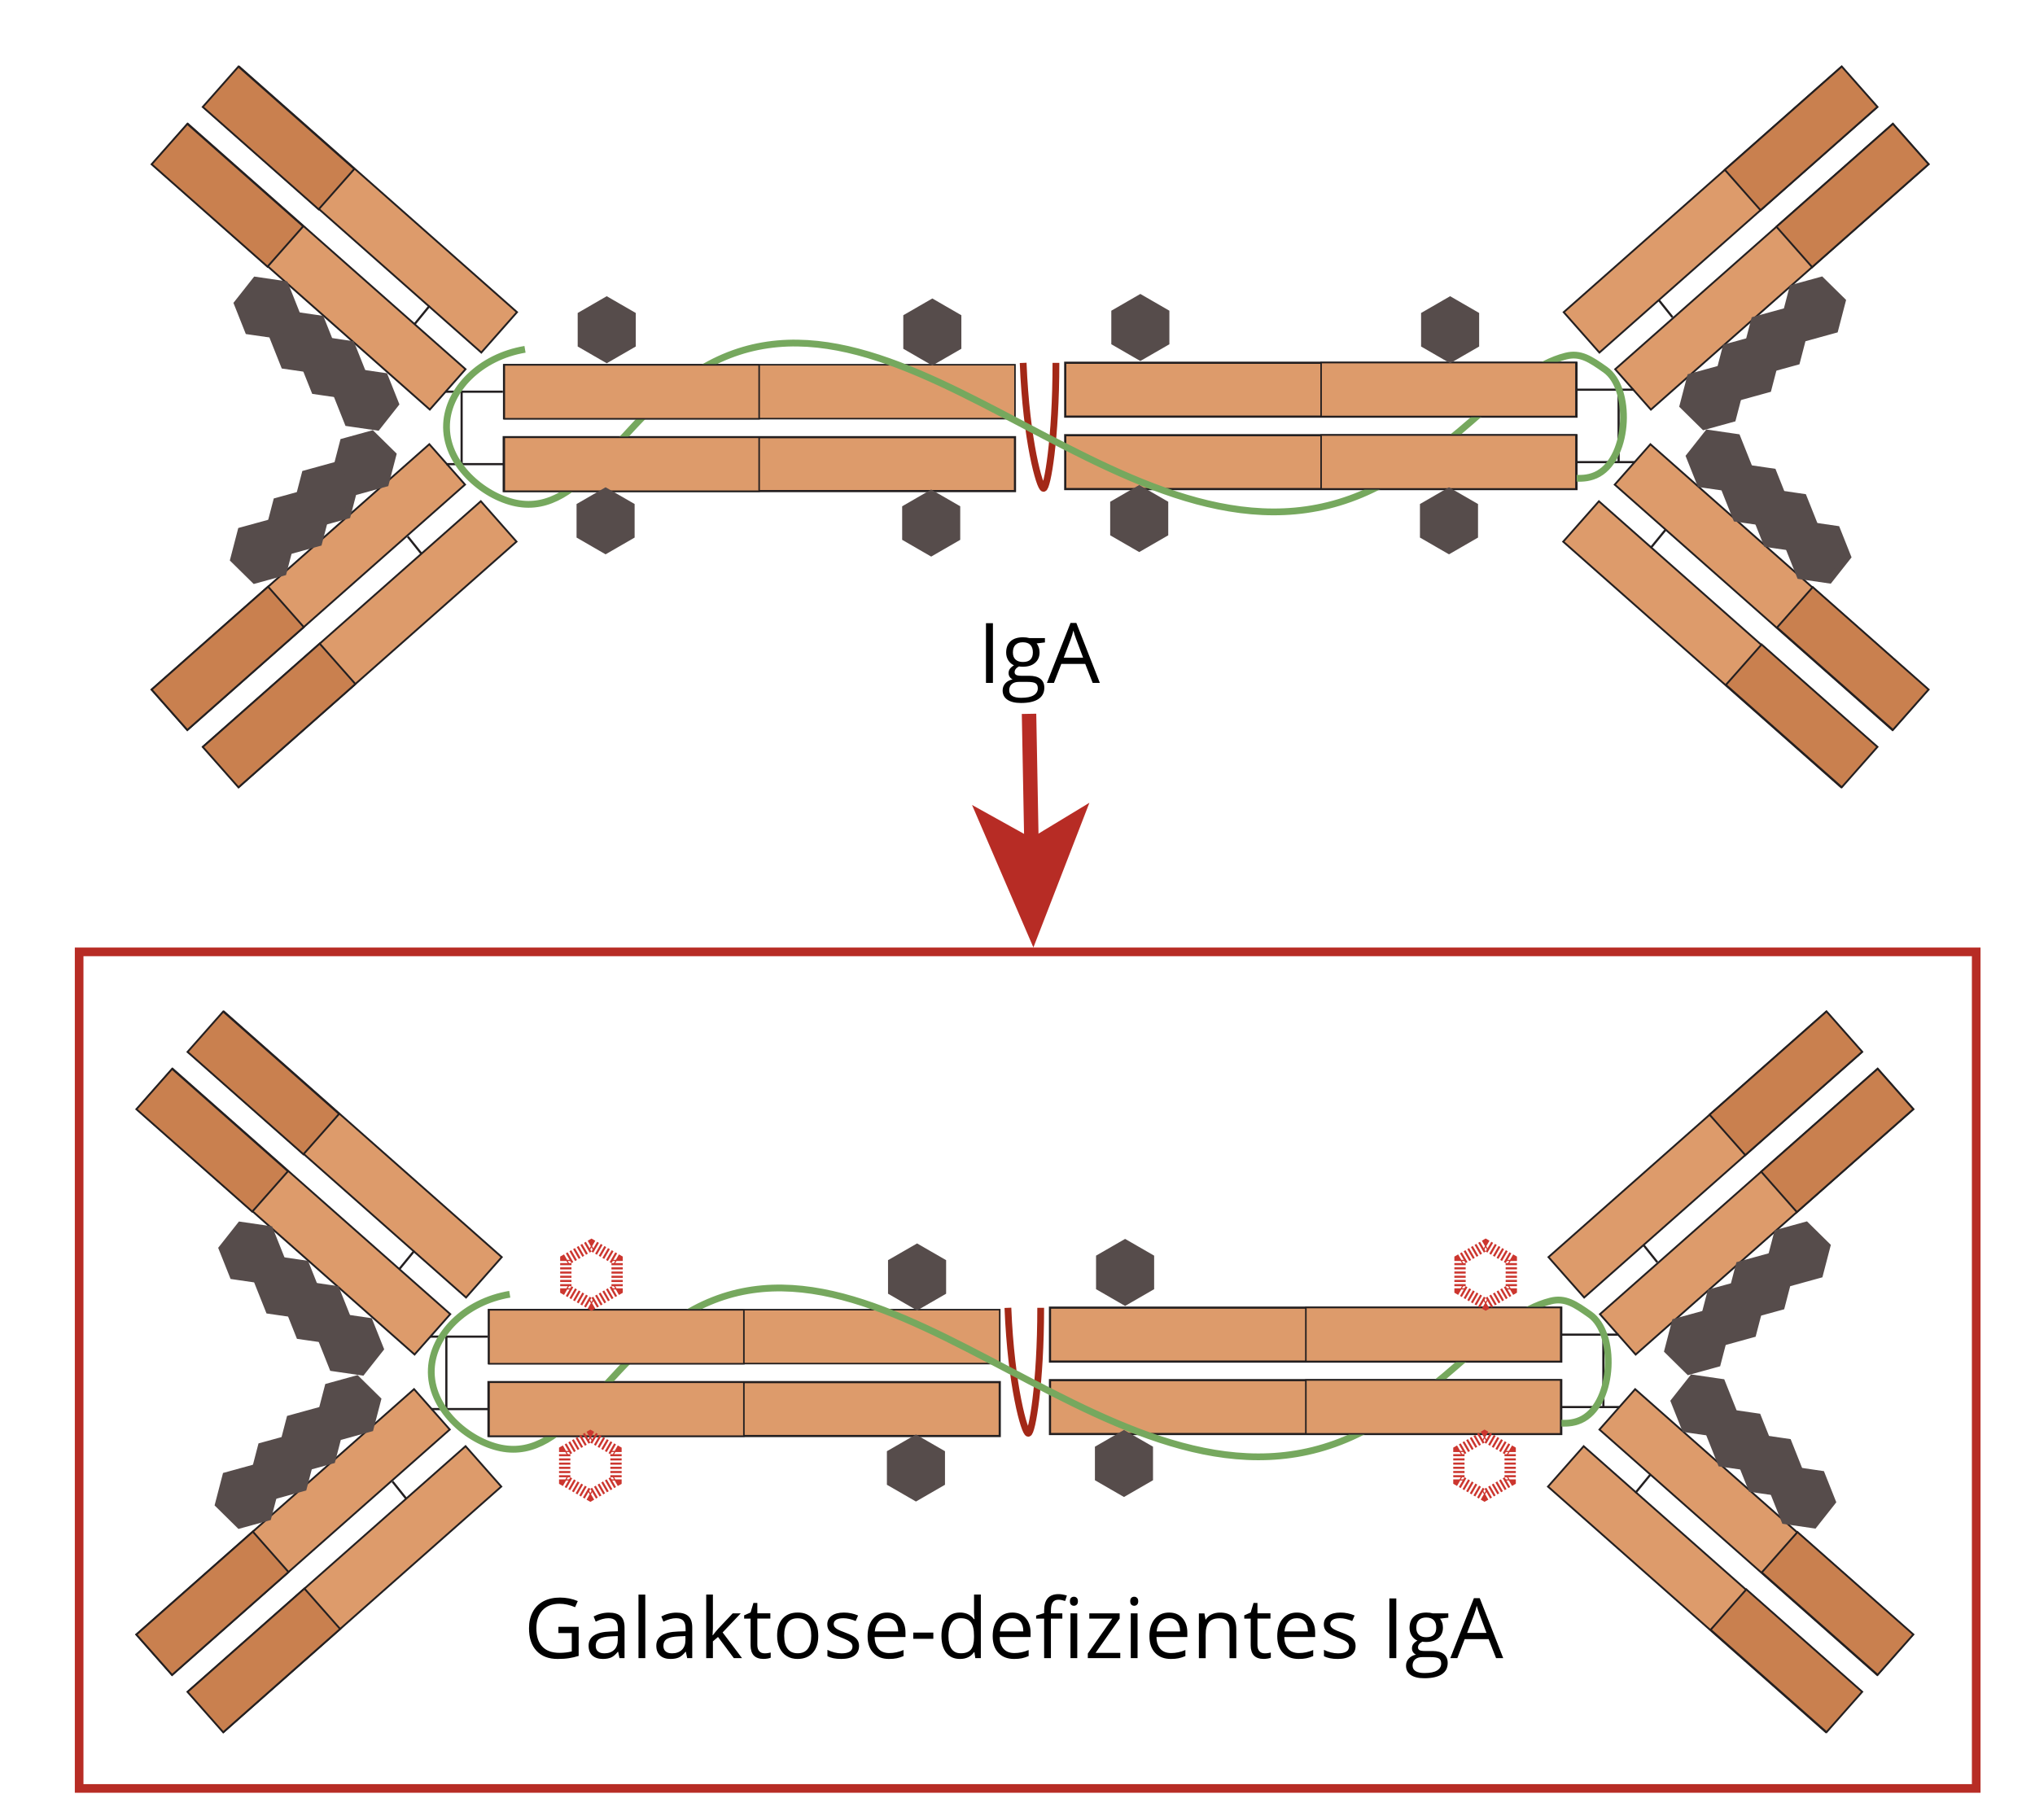 <?xml version="1.0" encoding="UTF-8"?>
<svg xmlns="http://www.w3.org/2000/svg" version="1.1" viewBox="0 0 900 805">
  <defs>
    <style>
      .cls-1 {
        fill: #c9804f;
      }

      .cls-1, .cls-2, .cls-3, .cls-4, .cls-5, .cls-6, .cls-7, .cls-8, .cls-9, .cls-10, .cls-11, .cls-12 {
        stroke-miterlimit: 10;
      }

      .cls-1, .cls-3, .cls-7, .cls-8, .cls-9 {
        stroke: #231f20;
      }

      .cls-1, .cls-9 {
        stroke-width: .82px;
      }

      .cls-2 {
        fill: #564c4b;
        stroke: #564c4b;
      }

      .cls-2, .cls-5, .cls-10 {
        stroke-width: 3px;
      }

      .cls-3, .cls-4, .cls-5, .cls-6, .cls-10, .cls-11, .cls-12 {
        fill: none;
      }

      .cls-3, .cls-7 {
        stroke-width: .96px;
      }

      .cls-4 {
        stroke-dasharray: .93 .93;
      }

      .cls-4, .cls-6 {
        stroke: #cc362f;
        stroke-width: 5px;
      }

      .cls-5 {
        stroke: #76a85e;
      }

      .cls-7, .cls-8, .cls-9 {
        fill: #dd9b6b;
      }

      .cls-8 {
        stroke-width: .68px;
      }

      .cls-10 {
        stroke: #a32817;
      }

      .cls-11 {
        stroke-width: 6.39px;
      }

      .cls-11, .cls-12 {
        stroke: #b72c25;
      }

      .cls-12 {
        stroke-width: 3.82px;
      }

      .cls-13 {
        fill: #b72c25;
      }
    </style>
  </defs>
  <g>
    <g id="Ebene_1">
      <rect class="cls-9" x="54.41" y="247.74" width="163.9" height="23.84" transform="translate(-137.77 155.4) rotate(-41.47)"></rect>
      <rect class="cls-9" x="77.19" y="272.96" width="163.9" height="23.84" transform="translate(-148.76 176.81) rotate(-41.47)"></rect>
      <rect class="cls-7" x="222.78" y="193.36" width="226.11" height="23.84"></rect>
      <rect class="cls-8" x="222.78" y="161.32" width="226.11" height="23.84"></rect>
      <rect class="cls-9" x="54.63" y="106.03" width="163.9" height="23.84" transform="translate(112.35 -60.88) rotate(41.47)"></rect>
      <rect class="cls-9" x="77.4" y="80.81" width="163.9" height="23.84" transform="translate(101.36 -82.28) rotate(41.47)"></rect>
      <line class="cls-3" x1="186.28" y1="244.76" x2="180.32" y2="237.31"></line>
      <line class="cls-3" x1="183.3" y1="143.44" x2="190" y2="135.24"></line>
      <line class="cls-3" x1="197.45" y1="205.28" x2="222.78" y2="205.28"></line>
      <line class="cls-3" x1="197.08" y1="173.24" x2="222.41" y2="173.24"></line>
      <line class="cls-3" x1="204.16" y1="205.28" x2="204.16" y2="173.24"></line>
      <rect class="cls-1" x="66.34" y="279.25" width="68.74" height="23.84" transform="translate(-167.58 139.69) rotate(-41.47)"></rect>
      <rect class="cls-1" x="88.92" y="304.53" width="69.01" height="23.84" transform="translate(-178.62 161.07) rotate(-41.47)"></rect>
      <rect class="cls-1" x="66.38" y="74.46" width="68.39" height="23.84" transform="translate(82.42 -44.95) rotate(41.47)"></rect>
      <rect class="cls-1" x="89" y="49.1" width="68.39" height="23.84" transform="translate(71.29 -66.29) rotate(41.47)"></rect>
      <rect class="cls-9" x="701.7" y="106.05" width="163.9" height="23.84" transform="translate(1448.95 -312.59) rotate(138.53)"></rect>
      <rect class="cls-9" x="678.92" y="80.83" width="163.9" height="23.84" transform="translate(1392.41 -341.63) rotate(138.53)"></rect>
      <rect class="cls-7" x="471.12" y="160.44" width="226.11" height="23.84" transform="translate(1168.34 344.71) rotate(180)"></rect>
      <rect class="cls-7" x="471.12" y="192.47" width="226.11" height="23.84" transform="translate(1168.34 408.78) rotate(180)"></rect>
      <rect class="cls-9" x="701.48" y="247.76" width="163.9" height="23.84" transform="translate(1198.49 973.07) rotate(-138.53)"></rect>
      <rect class="cls-9" x="678.71" y="272.98" width="163.9" height="23.84" transform="translate(1141.94 1002.11) rotate(-138.53)"></rect>
      <line class="cls-3" x1="733.73" y1="132.87" x2="739.69" y2="140.32"></line>
      <line class="cls-3" x1="736.71" y1="234.19" x2="730.01" y2="242.39"></line>
      <line class="cls-3" x1="722.56" y1="172.36" x2="697.23" y2="172.36"></line>
      <line class="cls-3" x1="722.93" y1="204.39" x2="697.6" y2="204.39"></line>
      <line class="cls-3" x1="715.85" y1="172.36" x2="715.85" y2="204.39"></line>
      <rect class="cls-1" x="784.93" y="74.54" width="68.74" height="23.84" transform="translate(1490.46 -391.33) rotate(138.53)"></rect>
      <rect class="cls-1" x="762.08" y="49.26" width="69.01" height="23.84" transform="translate(1433.98 -420.49) rotate(138.53)"></rect>
      <rect class="cls-1" x="785.24" y="279.33" width="68.39" height="23.84" transform="translate(1240.56 1052.14) rotate(-138.53)"></rect>
      <rect class="cls-1" x="762.62" y="304.69" width="68.39" height="23.84" transform="translate(1184.2 1081.53) rotate(-138.53)"></rect>
      <path class="cls-10" d="M452.5,160.5c1.37,34.6,7.37,55.47,9,55.5,1.69.03,5.5-22.06,5.5-55.5"></path>
      <path class="cls-5" d="M232.19,154.5c-19.92,3.35-33.95,17.84-34.69,33-.86,17.52,16.21,32.06,30.73,35,29.66,6,45.37-37.11,81.28-59,90.12-54.93,193.56,102.94,297.35,53,41.55-19.99,60.15-52.56,85.64-59,6.48-1.64,10.86,1.37,17.44,6,11.65,8.19,10.69,38.21-2.97,46-3.41,1.95-7.06,2.19-9.91,2"></path>
      <rect class="cls-8" x="223.03" y="193.42" width="112.71" height="23.84"></rect>
      <rect class="cls-8" x="223.03" y="161.38" width="112.71" height="23.84"></rect>
      <rect class="cls-8" x="584.27" y="160.37" width="112.71" height="23.84" transform="translate(1281.25 344.58) rotate(180)"></rect>
      <rect class="cls-8" x="584.27" y="192.41" width="112.71" height="23.84" transform="translate(1281.25 408.65) rotate(180)"></rect>
      <g>
        <polygon class="cls-2" points="492.49 235.89 492.49 222.79 503.83 216.24 515.17 222.79 515.17 235.89 503.83 242.44 492.49 235.89"></polygon>
        <polygon class="cls-2" points="515.67 151.39 515.67 138.29 504.33 131.74 492.99 138.29 492.99 151.39 504.33 157.94 515.67 151.39"></polygon>
      </g>
      <g>
        <polygon class="cls-2" points="400.49 237.89 400.49 224.79 411.83 218.24 423.17 224.79 423.17 237.89 411.83 244.44 400.49 237.89"></polygon>
        <polygon class="cls-2" points="423.67 153.39 423.67 140.29 412.33 133.74 400.99 140.29 400.99 153.39 412.33 159.94 423.67 153.39"></polygon>
      </g>
      <g>
        <polygon class="cls-2" points="256.49 236.89 256.49 223.79 267.83 217.24 279.17 223.79 279.17 236.89 267.83 243.44 256.49 236.89"></polygon>
        <polygon class="cls-2" points="279.67 152.39 279.67 139.29 268.33 132.74 256.99 139.29 256.99 152.39 268.33 158.94 279.67 152.39"></polygon>
      </g>
      <g>
        <polygon class="cls-2" points="629.49 236.89 629.49 223.79 640.83 217.24 652.17 223.79 652.17 236.89 640.83 243.44 629.49 236.89"></polygon>
        <polygon class="cls-2" points="652.67 152.39 652.67 139.29 641.33 132.74 629.99 139.29 629.99 152.39 641.33 158.94 652.67 152.39"></polygon>
      </g>
      <g>
        <polygon class="cls-2" points="157.14 164.56 149.02 174.84 153.87 187.01 166.83 188.9 174.94 178.62 170.1 166.45 157.14 164.56"></polygon>
        <polygon class="cls-2" points="142.42 150.4 134.3 160.68 139.15 172.84 152.11 174.73 160.22 164.45 155.38 152.29 142.42 150.4"></polygon>
        <polygon class="cls-2" points="128.95 139.18 120.84 149.46 125.68 161.62 138.64 163.51 146.75 153.23 141.91 141.07 128.95 139.18"></polygon>
        <polygon class="cls-2" points="113.06 123.93 104.95 134.21 109.79 146.38 122.75 148.26 130.86 137.99 126.02 125.82 113.06 123.93"></polygon>
      </g>
      <g>
        <polygon class="cls-2" points="799.35 232.2 791.24 242.48 796.08 254.65 809.04 256.54 817.16 246.26 812.31 234.09 799.35 232.2"></polygon>
        <polygon class="cls-2" points="784.63 218.04 776.52 228.32 781.36 240.48 794.32 242.37 802.44 232.09 797.59 219.93 784.63 218.04"></polygon>
        <polygon class="cls-2" points="771.17 206.82 763.05 217.1 767.9 229.26 780.86 231.15 788.97 220.87 784.13 208.71 771.17 206.82"></polygon>
        <polygon class="cls-2" points="755.28 191.57 747.16 201.85 752.01 214.02 764.97 215.9 773.08 205.62 768.24 193.46 755.28 191.57"></polygon>
      </g>
      <g>
        <polygon class="cls-2" points="769.56 172.47 760.23 163.28 747.61 166.75 744.31 179.43 753.64 188.62 766.26 185.14 769.56 172.47"></polygon>
        <polygon class="cls-2" points="785.26 159.39 775.93 150.2 763.31 153.68 760.01 166.35 769.33 175.55 781.96 172.07 785.26 159.39"></polygon>
        <polygon class="cls-2" points="797.89 147.24 788.56 138.05 775.94 141.53 772.64 154.2 781.96 163.39 794.59 159.91 797.89 147.24"></polygon>
        <polygon class="cls-2" points="814.79 133.12 805.46 123.93 792.84 127.41 789.54 140.08 798.86 149.27 811.49 145.79 814.79 133.12"></polygon>
      </g>
      <g>
        <polygon class="cls-2" points="128.56 240.47 119.23 231.28 106.61 234.75 103.31 247.43 112.64 256.62 125.26 253.14 128.56 240.47"></polygon>
        <polygon class="cls-2" points="144.26 227.39 134.93 218.2 122.31 221.68 119.01 234.35 128.33 243.55 140.96 240.07 144.26 227.39"></polygon>
        <polygon class="cls-2" points="156.89 215.24 147.56 206.05 134.94 209.53 131.64 222.2 140.96 231.39 153.59 227.91 156.89 215.24"></polygon>
        <polygon class="cls-2" points="173.79 201.12 164.46 191.93 151.84 195.41 148.54 208.08 157.86 217.27 170.49 213.79 173.79 201.12"></polygon>
      </g>
    </g>
    <g id="Ebene_2">
      <g>
        <path d="M436.06,302.04v-26.41h3.07v26.41h-3.07Z"></path>
        <path d="M462.13,282.24v1.9l-3.67.43c.34.42.64.97.9,1.65.26.68.4,1.45.4,2.3,0,1.94-.66,3.49-1.99,4.64-1.33,1.16-3.14,1.73-5.46,1.73-.59,0-1.14-.05-1.66-.14-1.28.67-1.92,1.52-1.92,2.55,0,.54.22.94.67,1.2.45.26,1.21.39,2.29.39h3.5c2.14,0,3.79.45,4.94,1.35,1.15.9,1.73,2.22,1.73,3.94,0,2.19-.88,3.86-2.64,5.01-1.76,1.15-4.32,1.73-7.7,1.73-2.59,0-4.59-.48-5.99-1.45-1.4-.96-2.1-2.33-2.1-4.08,0-1.21.39-2.25,1.16-3.13.77-.88,1.85-1.47,3.25-1.79-.51-.23-.93-.58-1.27-1.07-.34-.48-.51-1.04-.51-1.68,0-.72.19-1.36.58-1.9.39-.54.99-1.07,1.82-1.57-1.02-.42-1.86-1.14-2.5-2.15-.64-1.01-.97-2.17-.97-3.47,0-2.17.65-3.84,1.95-5.01,1.3-1.17,3.14-1.76,5.53-1.76,1.04,0,1.97.12,2.8.36h6.85ZM446.34,305.36c0,1.07.45,1.88,1.35,2.44s2.2.83,3.88.83c2.52,0,4.38-.38,5.59-1.13,1.21-.75,1.82-1.77,1.82-3.06,0-1.07-.33-1.82-.99-2.23-.66-.42-1.91-.62-3.74-.62h-3.6c-1.36,0-2.42.33-3.18.98s-1.14,1.58-1.14,2.8ZM447.97,288.58c0,1.39.39,2.43,1.17,3.14.78.71,1.87,1.07,3.27,1.07,2.93,0,4.39-1.42,4.39-4.26s-1.48-4.46-4.44-4.46c-1.41,0-2.49.38-3.25,1.14s-1.14,1.88-1.14,3.38Z"></path>
        <path d="M483.25,302.04l-3.29-8.4h-10.59l-3.25,8.4h-3.11l10.44-26.52h2.58l10.39,26.52h-3.18ZM479.01,290.87l-3.07-8.18c-.4-1.04-.81-2.31-1.23-3.81-.27,1.16-.64,2.43-1.14,3.81l-3.11,8.18h8.55Z"></path>
      </g>
      <rect class="cls-9" x="47.67" y="665.67" width="163.9" height="23.84" transform="translate(-416.23 255.71) rotate(-41.47)"></rect>
      <rect class="cls-9" x="70.44" y="690.9" width="163.9" height="23.84" transform="translate(-427.22 277.12) rotate(-41.47)"></rect>
      <rect class="cls-7" x="216.04" y="611.29" width="226.11" height="23.84"></rect>
      <rect class="cls-8" x="216.04" y="579.25" width="226.11" height="23.84"></rect>
      <rect class="cls-9" x="47.88" y="523.96" width="163.9" height="23.84" transform="translate(387.43 48.37) rotate(41.47)"></rect>
      <rect class="cls-9" x="70.66" y="498.74" width="163.9" height="23.84" transform="translate(376.43 26.96) rotate(41.47)"></rect>
      <line class="cls-3" x1="179.53" y1="662.69" x2="173.57" y2="655.24"></line>
      <line class="cls-3" x1="176.55" y1="561.37" x2="183.26" y2="553.18"></line>
      <line class="cls-3" x1="190.71" y1="623.21" x2="216.04" y2="623.21"></line>
      <line class="cls-3" x1="190.34" y1="591.17" x2="215.67" y2="591.17"></line>
      <line class="cls-3" x1="197.41" y1="623.21" x2="197.41" y2="591.17"></line>
      <rect class="cls-1" x="59.59" y="697.19" width="68.74" height="23.84" transform="translate(-446.04 240) rotate(-41.47)"></rect>
      <rect class="cls-1" x="82.18" y="722.46" width="69.01" height="23.84" transform="translate(-457.08 261.38) rotate(-41.47)"></rect>
      <rect class="cls-1" x="59.64" y="492.39" width="68.39" height="23.84" transform="translate(357.5 64.29) rotate(41.47)"></rect>
      <rect class="cls-1" x="82.26" y="467.03" width="68.39" height="23.84" transform="translate(346.37 42.96) rotate(41.47)"></rect>
      <rect class="cls-9" x="694.95" y="523.98" width="163.9" height="23.84" transform="translate(1713.92 422.97) rotate(138.53)"></rect>
      <rect class="cls-9" x="672.17" y="498.76" width="163.9" height="23.84" transform="translate(1657.38 393.92) rotate(138.53)"></rect>
      <rect class="cls-7" x="464.37" y="578.37" width="226.11" height="23.84" transform="translate(1154.85 1180.57) rotate(180)"></rect>
      <rect class="cls-7" x="464.37" y="610.4" width="226.11" height="23.84" transform="translate(1154.85 1244.65) rotate(180)"></rect>
      <rect class="cls-9" x="694.74" y="665.69" width="163.9" height="23.84" transform="translate(909.92 1699.69) rotate(-138.53)"></rect>
      <rect class="cls-9" x="671.96" y="690.92" width="163.9" height="23.84" transform="translate(853.38 1728.74) rotate(-138.53)"></rect>
      <line class="cls-3" x1="726.99" y1="550.8" x2="732.95" y2="558.25"></line>
      <line class="cls-3" x1="729.97" y1="652.12" x2="723.26" y2="660.32"></line>
      <line class="cls-3" x1="715.81" y1="590.29" x2="690.48" y2="590.29"></line>
      <line class="cls-3" x1="716.18" y1="622.32" x2="690.85" y2="622.32"></line>
      <line class="cls-3" x1="709.11" y1="590.29" x2="709.11" y2="622.32"></line>
      <rect class="cls-1" x="778.19" y="492.47" width="68.74" height="23.84" transform="translate(1755.43 344.23) rotate(138.53)"></rect>
      <rect class="cls-1" x="755.33" y="467.2" width="69.01" height="23.84" transform="translate(1698.95 315.06) rotate(138.53)"></rect>
      <rect class="cls-1" x="778.49" y="697.26" width="68.39" height="23.84" transform="translate(951.99 1778.76) rotate(-138.53)"></rect>
      <rect class="cls-1" x="755.88" y="722.63" width="68.39" height="23.84" transform="translate(895.63 1808.15) rotate(-138.53)"></rect>
      <path class="cls-10" d="M445.76,578.43c1.37,34.6,7.37,55.47,9,55.5,1.69.03,5.5-22.06,5.5-55.5"></path>
      <path class="cls-5" d="M225.45,572.43c-19.92,3.35-33.95,17.84-34.69,33-.86,17.52,16.21,32.06,30.73,35,29.66,6,45.37-37.11,81.28-59,90.12-54.93,193.56,102.94,297.35,53,41.55-19.99,60.15-52.56,85.64-59,6.48-1.64,10.86,1.37,17.44,6,11.65,8.19,10.69,38.21-2.97,46-3.41,1.95-7.06,2.19-9.91,2"></path>
      <rect class="cls-8" x="216.28" y="611.35" width="112.71" height="23.84"></rect>
      <rect class="cls-8" x="216.28" y="579.32" width="112.71" height="23.84"></rect>
      <rect class="cls-8" x="577.53" y="578.3" width="112.71" height="23.84" transform="translate(1267.77 1180.45) rotate(180)"></rect>
      <rect class="cls-8" x="577.53" y="610.34" width="112.71" height="23.84" transform="translate(1267.77 1244.52) rotate(180)"></rect>
      <g>
        <polygon class="cls-2" points="485.74 653.82 485.74 640.72 497.09 634.18 508.43 640.72 508.43 653.82 497.09 660.37 485.74 653.82"></polygon>
        <polygon class="cls-2" points="508.93 569.32 508.93 556.22 497.59 549.68 486.24 556.22 486.24 569.32 497.59 575.87 508.93 569.32"></polygon>
      </g>
      <g>
        <polygon class="cls-2" points="393.74 655.82 393.74 642.72 405.09 636.18 416.43 642.72 416.43 655.82 405.09 662.37 393.74 655.82"></polygon>
        <polygon class="cls-2" points="416.93 571.32 416.93 558.22 405.59 551.68 394.24 558.22 394.24 571.32 405.59 577.87 416.93 571.32"></polygon>
      </g>
      <g>
        <g>
          <polyline class="cls-6" points="250.18 655.07 249.74 654.82 249.74 654.32"></polyline>
          <line class="cls-4" x1="249.74" y1="653.39" x2="249.74" y2="642.69"></line>
          <polyline class="cls-6" points="249.74 642.22 249.74 641.72 250.18 641.47"></polyline>
          <line class="cls-4" x1="250.98" y1="641.01" x2="260.25" y2="635.66"></line>
          <polyline class="cls-6" points="260.65 635.43 261.09 635.18 261.52 635.43"></polyline>
          <line class="cls-4" x1="262.32" y1="635.89" x2="271.59" y2="641.24"></line>
          <polyline class="cls-6" points="271.99 641.47 272.43 641.72 272.43 642.22"></polyline>
          <line class="cls-4" x1="272.43" y1="643.15" x2="272.43" y2="653.85"></line>
          <polyline class="cls-6" points="272.43 654.32 272.43 654.82 271.99 655.07"></polyline>
          <line class="cls-4" x1="271.19" y1="655.54" x2="261.92" y2="660.88"></line>
          <polyline class="cls-6" points="261.52 661.12 261.09 661.37 260.65 661.12"></polyline>
          <line class="cls-4" x1="259.85" y1="660.65" x2="250.58" y2="655.3"></line>
        </g>
        <g>
          <polyline class="cls-6" points="272.49 570.57 272.93 570.32 272.93 569.82"></polyline>
          <line class="cls-4" x1="272.93" y1="568.89" x2="272.93" y2="558.19"></line>
          <polyline class="cls-6" points="272.93 557.72 272.93 557.22 272.49 556.97"></polyline>
          <line class="cls-4" x1="271.69" y1="556.51" x2="262.42" y2="551.16"></line>
          <polyline class="cls-6" points="262.02 550.93 261.59 550.68 261.15 550.93"></polyline>
          <line class="cls-4" x1="260.35" y1="551.39" x2="251.08" y2="556.74"></line>
          <polyline class="cls-6" points="250.68 556.97 250.24 557.22 250.24 557.72"></polyline>
          <line class="cls-4" x1="250.24" y1="558.65" x2="250.24" y2="569.35"></line>
          <polyline class="cls-6" points="250.24 569.82 250.24 570.32 250.68 570.57"></polyline>
          <line class="cls-4" x1="251.48" y1="571.04" x2="260.75" y2="576.38"></line>
          <polyline class="cls-6" points="261.15 576.62 261.59 576.87 262.02 576.62"></polyline>
          <line class="cls-4" x1="262.82" y1="576.15" x2="272.09" y2="570.8"></line>
        </g>
      </g>
      <g>
        <polygon class="cls-2" points="150.39 582.5 142.28 592.77 147.12 604.94 160.08 606.83 168.2 596.55 163.35 584.38 150.39 582.5"></polygon>
        <polygon class="cls-2" points="135.67 568.33 127.56 578.61 132.4 590.78 145.36 592.66 153.48 582.38 148.63 570.22 135.67 568.33"></polygon>
        <polygon class="cls-2" points="122.21 557.11 114.09 567.39 118.94 579.56 131.9 581.44 140.01 571.17 135.17 559 122.21 557.11"></polygon>
        <polygon class="cls-2" points="106.32 541.86 98.2 552.14 103.05 564.31 116 566.2 124.12 555.92 119.27 543.75 106.32 541.86"></polygon>
      </g>
      <g>
        <polygon class="cls-2" points="792.61 650.13 784.49 660.41 789.34 672.58 802.3 674.47 810.41 664.19 805.57 652.02 792.61 650.13"></polygon>
        <polygon class="cls-2" points="777.89 635.97 769.77 646.25 774.62 658.41 787.58 660.3 795.69 650.02 790.85 637.86 777.89 635.97"></polygon>
        <polygon class="cls-2" points="764.42 624.75 756.31 635.03 761.15 647.19 774.11 649.08 782.23 638.8 777.38 626.64 764.42 624.75"></polygon>
        <polygon class="cls-2" points="748.53 609.5 740.42 619.78 745.26 631.95 758.22 633.84 766.33 623.56 761.49 611.39 748.53 609.5"></polygon>
      </g>
      <g>
        <polygon class="cls-2" points="762.82 590.4 753.49 581.21 740.87 584.69 737.57 597.36 746.89 606.55 759.52 603.07 762.82 590.4"></polygon>
        <polygon class="cls-2" points="778.51 577.33 769.19 568.13 756.56 571.61 753.26 584.28 762.59 593.48 775.21 590 778.51 577.33"></polygon>
        <polygon class="cls-2" points="791.14 565.17 781.82 555.98 769.19 559.46 765.89 572.13 775.22 581.32 787.84 577.85 791.14 565.17"></polygon>
        <polygon class="cls-2" points="808.04 551.05 798.72 541.86 786.09 545.34 782.79 558.01 792.12 567.2 804.74 563.72 808.04 551.05"></polygon>
      </g>
      <g>
        <polygon class="cls-2" points="121.82 658.4 112.49 649.21 99.87 652.69 96.57 665.36 105.89 674.55 118.52 671.07 121.82 658.4"></polygon>
        <polygon class="cls-2" points="137.51 645.33 128.19 636.13 115.56 639.61 112.26 652.28 121.59 661.48 134.21 658 137.51 645.33"></polygon>
        <polygon class="cls-2" points="150.14 633.17 140.82 623.98 128.19 627.46 124.89 640.13 134.22 649.32 146.84 645.85 150.14 633.17"></polygon>
        <polygon class="cls-2" points="167.04 619.05 157.72 609.86 145.09 613.34 141.79 626.01 151.12 635.2 163.74 631.72 167.04 619.05"></polygon>
      </g>
      <g>
        <path d="M246.94,719.53h8.98v12.85c-1.4.45-2.82.78-4.26,1.01s-3.12.34-5.02.34c-4,0-7.11-1.19-9.34-3.57-2.23-2.38-3.34-5.71-3.34-10,0-2.75.55-5.15,1.65-7.22,1.1-2.07,2.69-3.64,4.76-4.73,2.07-1.09,4.5-1.63,7.28-1.63s5.44.52,7.88,1.55l-1.19,2.71c-2.38-1.01-4.68-1.52-6.88-1.52-3.22,0-5.73.96-7.53,2.87s-2.71,4.57-2.71,7.97c0,3.57.87,6.27,2.61,8.11,1.74,1.84,4.3,2.76,7.67,2.76,1.83,0,3.62-.21,5.37-.63v-8.13h-5.91v-2.75Z"></path>
        <path d="M273.98,733.37l-.6-2.82h-.14c-.99,1.24-1.97,2.08-2.95,2.52-.98.44-2.21.66-3.68.66-1.96,0-3.5-.51-4.62-1.52-1.11-1.01-1.67-2.45-1.67-4.32,0-4,3.2-6.09,9.59-6.29l3.36-.11v-1.23c0-1.55-.33-2.7-1-3.44-.67-.74-1.74-1.11-3.21-1.11-1.65,0-3.52.51-5.6,1.52l-.92-2.29c.98-.53,2.04-.95,3.21-1.25,1.16-.3,2.33-.45,3.5-.45,2.36,0,4.11.52,5.25,1.57,1.14,1.05,1.71,2.73,1.71,5.04v13.51h-2.22ZM267.21,731.25c1.87,0,3.33-.51,4.4-1.54,1.07-1.02,1.6-2.46,1.6-4.3v-1.79l-3,.13c-2.38.08-4.1.46-5.16,1.11-1.05.66-1.58,1.68-1.58,3.06,0,1.08.33,1.91.98,2.47.66.57,1.57.85,2.76.85Z"></path>
        <path d="M285.38,733.37h-3v-28.11h3v28.11Z"></path>
        <path d="M303.92,733.37l-.6-2.82h-.14c-.99,1.24-1.97,2.08-2.95,2.52-.98.44-2.21.66-3.68.66-1.96,0-3.5-.51-4.62-1.52-1.11-1.01-1.67-2.45-1.67-4.32,0-4,3.2-6.09,9.59-6.29l3.36-.11v-1.23c0-1.55-.33-2.7-1-3.44-.67-.74-1.74-1.11-3.21-1.11-1.65,0-3.52.51-5.6,1.52l-.92-2.29c.98-.53,2.04-.95,3.21-1.25,1.16-.3,2.33-.45,3.5-.45,2.36,0,4.11.52,5.25,1.57,1.14,1.05,1.71,2.73,1.71,5.04v13.51h-2.22ZM297.14,731.25c1.87,0,3.33-.51,4.4-1.54,1.07-1.02,1.6-2.46,1.6-4.3v-1.79l-3,.13c-2.38.08-4.1.46-5.16,1.11-1.05.66-1.58,1.68-1.58,3.06,0,1.08.33,1.91.98,2.47.66.57,1.57.85,2.76.85Z"></path>
        <path d="M315.28,723.23c.52-.73,1.31-1.7,2.37-2.89l6.4-6.78h3.56l-8.02,8.44,8.58,11.36h-3.63l-6.99-9.36-2.26,1.95v7.41h-2.96v-28.11h2.96v14.91c0,.66-.05,1.69-.14,3.07h.14Z"></path>
        <path d="M338.14,731.25c.53,0,1.04-.04,1.54-.12.49-.08.89-.16,1.17-.24v2.29c-.33.16-.8.29-1.44.39-.63.1-1.2.15-1.71.15-3.83,0-5.75-2.02-5.75-6.05v-11.78h-2.84v-1.45l2.84-1.25,1.26-4.23h1.73v4.59h5.75v2.33h-5.75v11.65c0,1.19.28,2.11.85,2.75.57.64,1.34.96,2.33.96Z"></path>
        <path d="M361.89,723.45c0,3.23-.81,5.75-2.44,7.56s-3.87,2.72-6.74,2.72c-1.77,0-3.34-.42-4.72-1.25s-2.43-2.02-3.18-3.58c-.75-1.55-1.12-3.37-1.12-5.46,0-3.23.81-5.74,2.42-7.54,1.61-1.8,3.85-2.7,6.72-2.7s4.97.92,6.6,2.76c1.63,1.84,2.45,4.34,2.45,7.48ZM346.81,723.45c0,2.53.51,4.46,1.52,5.78s2.5,1.99,4.46,1.99,3.45-.66,4.47-1.98c1.02-1.32,1.53-3.25,1.53-5.79s-.51-4.43-1.53-5.74c-1.02-1.31-2.52-1.96-4.51-1.96s-3.44.64-4.44,1.93c-1,1.29-1.5,3.21-1.5,5.76Z"></path>
        <path d="M379.92,727.97c0,1.84-.69,3.26-2.06,4.26s-3.3,1.5-5.78,1.5c-2.63,0-4.67-.42-6.14-1.25v-2.78c.95.48,1.97.86,3.06,1.14,1.09.28,2.14.42,3.15.42,1.57,0,2.77-.25,3.61-.75.84-.5,1.26-1.26,1.26-2.29,0-.77-.33-1.43-1-1.98-.67-.55-1.97-1.2-3.91-1.94-1.84-.69-3.15-1.29-3.93-1.8-.78-.51-1.36-1.09-1.73-1.74-.38-.65-.57-1.43-.57-2.33,0-1.61.66-2.89,1.97-3.82,1.31-.93,3.11-1.4,5.4-1.4,2.13,0,4.22.43,6.25,1.3l-1.07,2.44c-1.99-.82-3.79-1.23-5.4-1.23-1.42,0-2.49.22-3.22.67-.72.45-1.08,1.06-1.08,1.84,0,.53.14.98.41,1.36.27.37.71.73,1.31,1.07.6.34,1.76.83,3.47,1.46,2.35.86,3.94,1.72,4.76,2.58.83.87,1.24,1.96,1.24,3.27Z"></path>
        <path d="M393.17,733.73c-2.93,0-5.24-.89-6.93-2.67-1.69-1.78-2.54-4.26-2.54-7.42s.79-5.73,2.36-7.61c1.57-1.88,3.68-2.82,6.33-2.82,2.48,0,4.44.82,5.89,2.45s2.17,3.79,2.17,6.46v1.9h-13.64c.06,2.33.65,4.09,1.76,5.29,1.11,1.2,2.68,1.81,4.71,1.81,2.13,0,4.24-.45,6.32-1.34v2.67c-1.06.46-2.06.79-3.01.98-.95.2-2.09.3-3.42.3ZM392.35,715.72c-1.59,0-2.86.52-3.8,1.55-.95,1.04-1.5,2.47-1.67,4.3h10.35c0-1.89-.42-3.34-1.26-4.35-.84-1-2.05-1.51-3.61-1.51Z"></path>
        <path d="M403.9,724.82v-2.75h8.87v2.75h-8.87Z"></path>
        <path d="M430.94,730.71h-.16c-1.39,2.01-3.46,3.02-6.21,3.02-2.59,0-4.6-.88-6.04-2.66-1.44-1.77-2.16-4.29-2.16-7.55s.72-5.8,2.17-7.61,3.46-2.71,6.03-2.71,4.75.98,6.18,2.93h.23l-.13-1.43-.07-1.39v-8.06h3v28.11h-2.44l-.4-2.66ZM424.94,731.22c2.05,0,3.53-.56,4.45-1.67.92-1.11,1.38-2.91,1.38-5.39v-.63c0-2.81-.47-4.81-1.4-6.01-.93-1.2-2.42-1.8-4.47-1.8-1.76,0-3.1.68-4.04,2.05-.93,1.37-1.4,3.3-1.4,5.79s.46,4.44,1.39,5.73c.93,1.29,2.29,1.93,4.08,1.93Z"></path>
        <path d="M448.5,733.73c-2.93,0-5.24-.89-6.93-2.67-1.69-1.78-2.54-4.26-2.54-7.42s.79-5.73,2.36-7.61c1.57-1.88,3.68-2.82,6.33-2.82,2.48,0,4.44.82,5.89,2.45s2.17,3.79,2.17,6.46v1.9h-13.64c.06,2.33.65,4.09,1.76,5.29,1.11,1.2,2.68,1.81,4.71,1.81,2.13,0,4.24-.45,6.32-1.34v2.67c-1.06.46-2.06.79-3.01.98-.95.2-2.09.3-3.42.3ZM447.69,715.72c-1.59,0-2.86.52-3.8,1.55-.95,1.04-1.5,2.47-1.67,4.3h10.35c0-1.89-.42-3.34-1.26-4.35-.84-1-2.05-1.51-3.61-1.51Z"></path>
        <path d="M469.82,715.9h-5.04v17.47h-3v-17.47h-3.54v-1.36l3.54-1.08v-1.1c0-4.87,2.13-7.3,6.38-7.3,1.05,0,2.28.21,3.69.63l-.78,2.4c-1.16-.37-2.14-.56-2.96-.56-1.13,0-1.97.38-2.51,1.13-.54.75-.81,1.96-.81,3.62v1.28h5.04v2.33ZM473.18,708.2c0-.69.17-1.19.51-1.51.34-.32.76-.48,1.26-.48s.9.16,1.25.49c.35.33.52.83.52,1.5s-.17,1.18-.52,1.51c-.35.33-.77.5-1.25.5-.51,0-.93-.17-1.26-.5-.34-.33-.51-.83-.51-1.51ZM476.43,733.37h-3v-19.8h3v19.8Z"></path>
        <path d="M495.46,733.37h-14.36v-2.04l10.8-15.43h-10.14v-2.33h13.42v2.33l-10.66,15.14h10.93v2.33Z"></path>
        <path d="M499.85,708.2c0-.69.17-1.19.51-1.51.34-.32.76-.48,1.26-.48s.9.16,1.25.49c.35.33.52.83.52,1.5s-.17,1.18-.52,1.51c-.35.33-.77.5-1.25.5-.51,0-.93-.17-1.26-.5-.34-.33-.51-.83-.51-1.51ZM503.1,733.37h-3v-19.8h3v19.8Z"></path>
        <path d="M517.82,733.73c-2.93,0-5.24-.89-6.93-2.67-1.69-1.78-2.54-4.26-2.54-7.42s.79-5.73,2.36-7.61c1.57-1.88,3.68-2.82,6.33-2.82,2.48,0,4.44.82,5.89,2.45s2.17,3.79,2.17,6.46v1.9h-13.64c.06,2.33.65,4.09,1.76,5.29,1.11,1.2,2.68,1.81,4.71,1.81,2.13,0,4.24-.45,6.32-1.34v2.67c-1.06.46-2.06.79-3.01.98-.95.2-2.09.3-3.42.3ZM517.01,715.72c-1.59,0-2.86.52-3.8,1.55-.95,1.04-1.5,2.47-1.67,4.3h10.35c0-1.89-.42-3.34-1.26-4.35-.84-1-2.05-1.51-3.61-1.51Z"></path>
        <path d="M543.77,733.37v-12.81c0-1.61-.37-2.82-1.1-3.61-.73-.79-1.89-1.19-3.45-1.19-2.07,0-3.59.56-4.55,1.68-.96,1.12-1.45,2.97-1.45,5.55v10.39h-3v-19.8h2.44l.49,2.71h.14c.61-.98,1.48-1.73,2.58-2.27,1.11-.54,2.34-.8,3.7-.8,2.38,0,4.18.58,5.38,1.73,1.2,1.15,1.81,2.99,1.81,5.52v12.92h-3Z"></path>
        <path d="M559.32,731.25c.53,0,1.04-.04,1.54-.12.49-.08.89-.16,1.17-.24v2.29c-.33.16-.8.29-1.44.39-.63.1-1.2.15-1.71.15-3.83,0-5.75-2.02-5.75-6.05v-11.78h-2.84v-1.45l2.84-1.25,1.26-4.23h1.73v4.59h5.75v2.33h-5.75v11.65c0,1.19.28,2.11.85,2.75.57.64,1.34.96,2.33.96Z"></path>
        <path d="M574.35,733.73c-2.93,0-5.24-.89-6.93-2.67-1.69-1.78-2.54-4.26-2.54-7.42s.79-5.73,2.36-7.61c1.57-1.88,3.68-2.82,6.33-2.82,2.48,0,4.44.82,5.89,2.45s2.17,3.79,2.17,6.46v1.9h-13.64c.06,2.33.65,4.09,1.76,5.29,1.11,1.2,2.68,1.81,4.71,1.81,2.13,0,4.24-.45,6.32-1.34v2.67c-1.06.46-2.06.79-3.01.98-.95.2-2.09.3-3.42.3ZM573.54,715.72c-1.59,0-2.86.52-3.8,1.55-.95,1.04-1.5,2.47-1.67,4.3h10.35c0-1.89-.42-3.34-1.26-4.35-.84-1-2.05-1.51-3.61-1.51Z"></path>
        <path d="M599.52,727.97c0,1.84-.69,3.26-2.06,4.26s-3.3,1.5-5.78,1.5c-2.63,0-4.67-.42-6.14-1.25v-2.78c.95.48,1.97.86,3.06,1.14,1.09.28,2.14.42,3.15.42,1.57,0,2.77-.25,3.61-.75.84-.5,1.26-1.26,1.26-2.29,0-.77-.33-1.43-1-1.98-.67-.55-1.97-1.2-3.91-1.94-1.84-.69-3.15-1.29-3.93-1.8-.78-.51-1.36-1.09-1.73-1.74-.38-.65-.57-1.43-.57-2.33,0-1.61.66-2.89,1.97-3.82,1.31-.93,3.11-1.4,5.4-1.4,2.13,0,4.22.43,6.25,1.3l-1.07,2.44c-1.99-.82-3.79-1.23-5.4-1.23-1.42,0-2.49.22-3.22.67-.72.45-1.08,1.06-1.08,1.84,0,.53.14.98.41,1.36.27.37.71.73,1.31,1.07.6.34,1.76.83,3.47,1.46,2.35.86,3.94,1.72,4.76,2.58.83.87,1.24,1.96,1.24,3.27Z"></path>
        <path d="M614.46,733.37v-26.41h3.07v26.41h-3.07Z"></path>
        <path d="M640.53,713.57v1.9l-3.67.43c.34.42.64.97.9,1.65.26.68.4,1.45.4,2.3,0,1.94-.66,3.49-1.99,4.64-1.33,1.16-3.14,1.73-5.46,1.73-.59,0-1.14-.05-1.66-.14-1.28.67-1.92,1.52-1.92,2.55,0,.54.22.94.67,1.2.45.26,1.21.39,2.29.39h3.5c2.14,0,3.79.45,4.94,1.36,1.15.9,1.73,2.22,1.73,3.94,0,2.19-.88,3.86-2.64,5.01-1.76,1.15-4.32,1.73-7.7,1.73-2.59,0-4.59-.48-5.99-1.45-1.4-.96-2.1-2.32-2.1-4.08,0-1.2.39-2.25,1.16-3.12.77-.88,1.85-1.48,3.25-1.79-.51-.23-.93-.58-1.27-1.07-.34-.48-.51-1.04-.51-1.68,0-.72.19-1.35.58-1.9.39-.54.99-1.07,1.82-1.57-1.02-.42-1.86-1.14-2.5-2.15-.64-1.01-.97-2.17-.97-3.47,0-2.17.65-3.84,1.95-5.01,1.3-1.17,3.14-1.76,5.53-1.76,1.04,0,1.97.12,2.8.36h6.85ZM624.74,736.69c0,1.07.45,1.88,1.35,2.44.9.55,2.2.83,3.88.83,2.52,0,4.38-.38,5.59-1.13,1.21-.75,1.82-1.77,1.82-3.06,0-1.07-.33-1.82-.99-2.23-.66-.42-1.91-.62-3.74-.62h-3.6c-1.36,0-2.42.33-3.18.98s-1.14,1.58-1.14,2.8ZM626.37,719.91c0,1.38.39,2.43,1.17,3.14.78.71,1.87,1.07,3.27,1.07,2.93,0,4.39-1.42,4.39-4.26s-1.48-4.46-4.44-4.46c-1.41,0-2.49.38-3.25,1.14s-1.14,1.89-1.14,3.38Z"></path>
        <path d="M661.65,733.37l-3.29-8.4h-10.59l-3.25,8.4h-3.11l10.44-26.52h2.58l10.39,26.52h-3.18ZM657.41,722.2l-3.07-8.18c-.4-1.04-.81-2.31-1.23-3.81-.27,1.16-.64,2.43-1.14,3.81l-3.11,8.18h8.55Z"></path>
      </g>
      <g>
        <g>
          <polyline class="cls-6" points="645.64 655.05 645.21 654.8 645.21 654.3"></polyline>
          <line class="cls-4" x1="645.21" y1="653.37" x2="645.21" y2="642.67"></line>
          <polyline class="cls-6" points="645.21 642.21 645.21 641.71 645.64 641.46"></polyline>
          <line class="cls-4" x1="646.45" y1="640.99" x2="655.72" y2="635.64"></line>
          <polyline class="cls-6" points="656.12 635.41 656.55 635.16 656.98 635.41"></polyline>
          <line class="cls-4" x1="657.79" y1="635.88" x2="667.06" y2="641.23"></line>
          <polyline class="cls-6" points="667.46 641.46 667.89 641.71 667.89 642.21"></polyline>
          <line class="cls-4" x1="667.89" y1="643.14" x2="667.89" y2="653.84"></line>
          <polyline class="cls-6" points="667.89 654.3 667.89 654.8 667.46 655.05"></polyline>
          <line class="cls-4" x1="666.65" y1="655.52" x2="657.39" y2="660.87"></line>
          <polyline class="cls-6" points="656.98 661.1 656.55 661.35 656.12 661.1"></polyline>
          <line class="cls-4" x1="655.31" y1="660.64" x2="646.05" y2="655.29"></line>
        </g>
        <g>
          <polyline class="cls-6" points="667.96 570.55 668.39 570.3 668.39 569.8"></polyline>
          <line class="cls-4" x1="668.39" y1="568.87" x2="668.39" y2="558.17"></line>
          <polyline class="cls-6" points="668.39 557.71 668.39 557.21 667.96 556.96"></polyline>
          <line class="cls-4" x1="667.15" y1="556.49" x2="657.89" y2="551.14"></line>
          <polyline class="cls-6" points="657.48 550.91 657.05 550.66 656.62 550.91"></polyline>
          <line class="cls-4" x1="655.81" y1="551.38" x2="646.55" y2="556.73"></line>
          <polyline class="cls-6" points="646.14 556.96 645.71 557.21 645.71 557.71"></polyline>
          <line class="cls-4" x1="645.71" y1="558.64" x2="645.71" y2="569.34"></line>
          <polyline class="cls-6" points="645.71 569.8 645.71 570.3 646.14 570.55"></polyline>
          <line class="cls-4" x1="646.95" y1="571.02" x2="656.22" y2="576.37"></line>
          <polyline class="cls-6" points="656.62 576.6 657.05 576.85 657.48 576.6"></polyline>
          <line class="cls-4" x1="658.29" y1="576.14" x2="667.56" y2="570.79"></line>
        </g>
      </g>
      <rect class="cls-12" x="35" y="421" width="839" height="370"></rect>
      <g>
        <line class="cls-11" x1="455.1" y1="315.72" x2="456.19" y2="373.98"></line>
        <polygon class="cls-13" points="457.03 419.06 429.89 356.02 456.13 370.61 481.8 355.05 457.03 419.06"></polygon>
      </g>
    </g>
  </g>
</svg>
